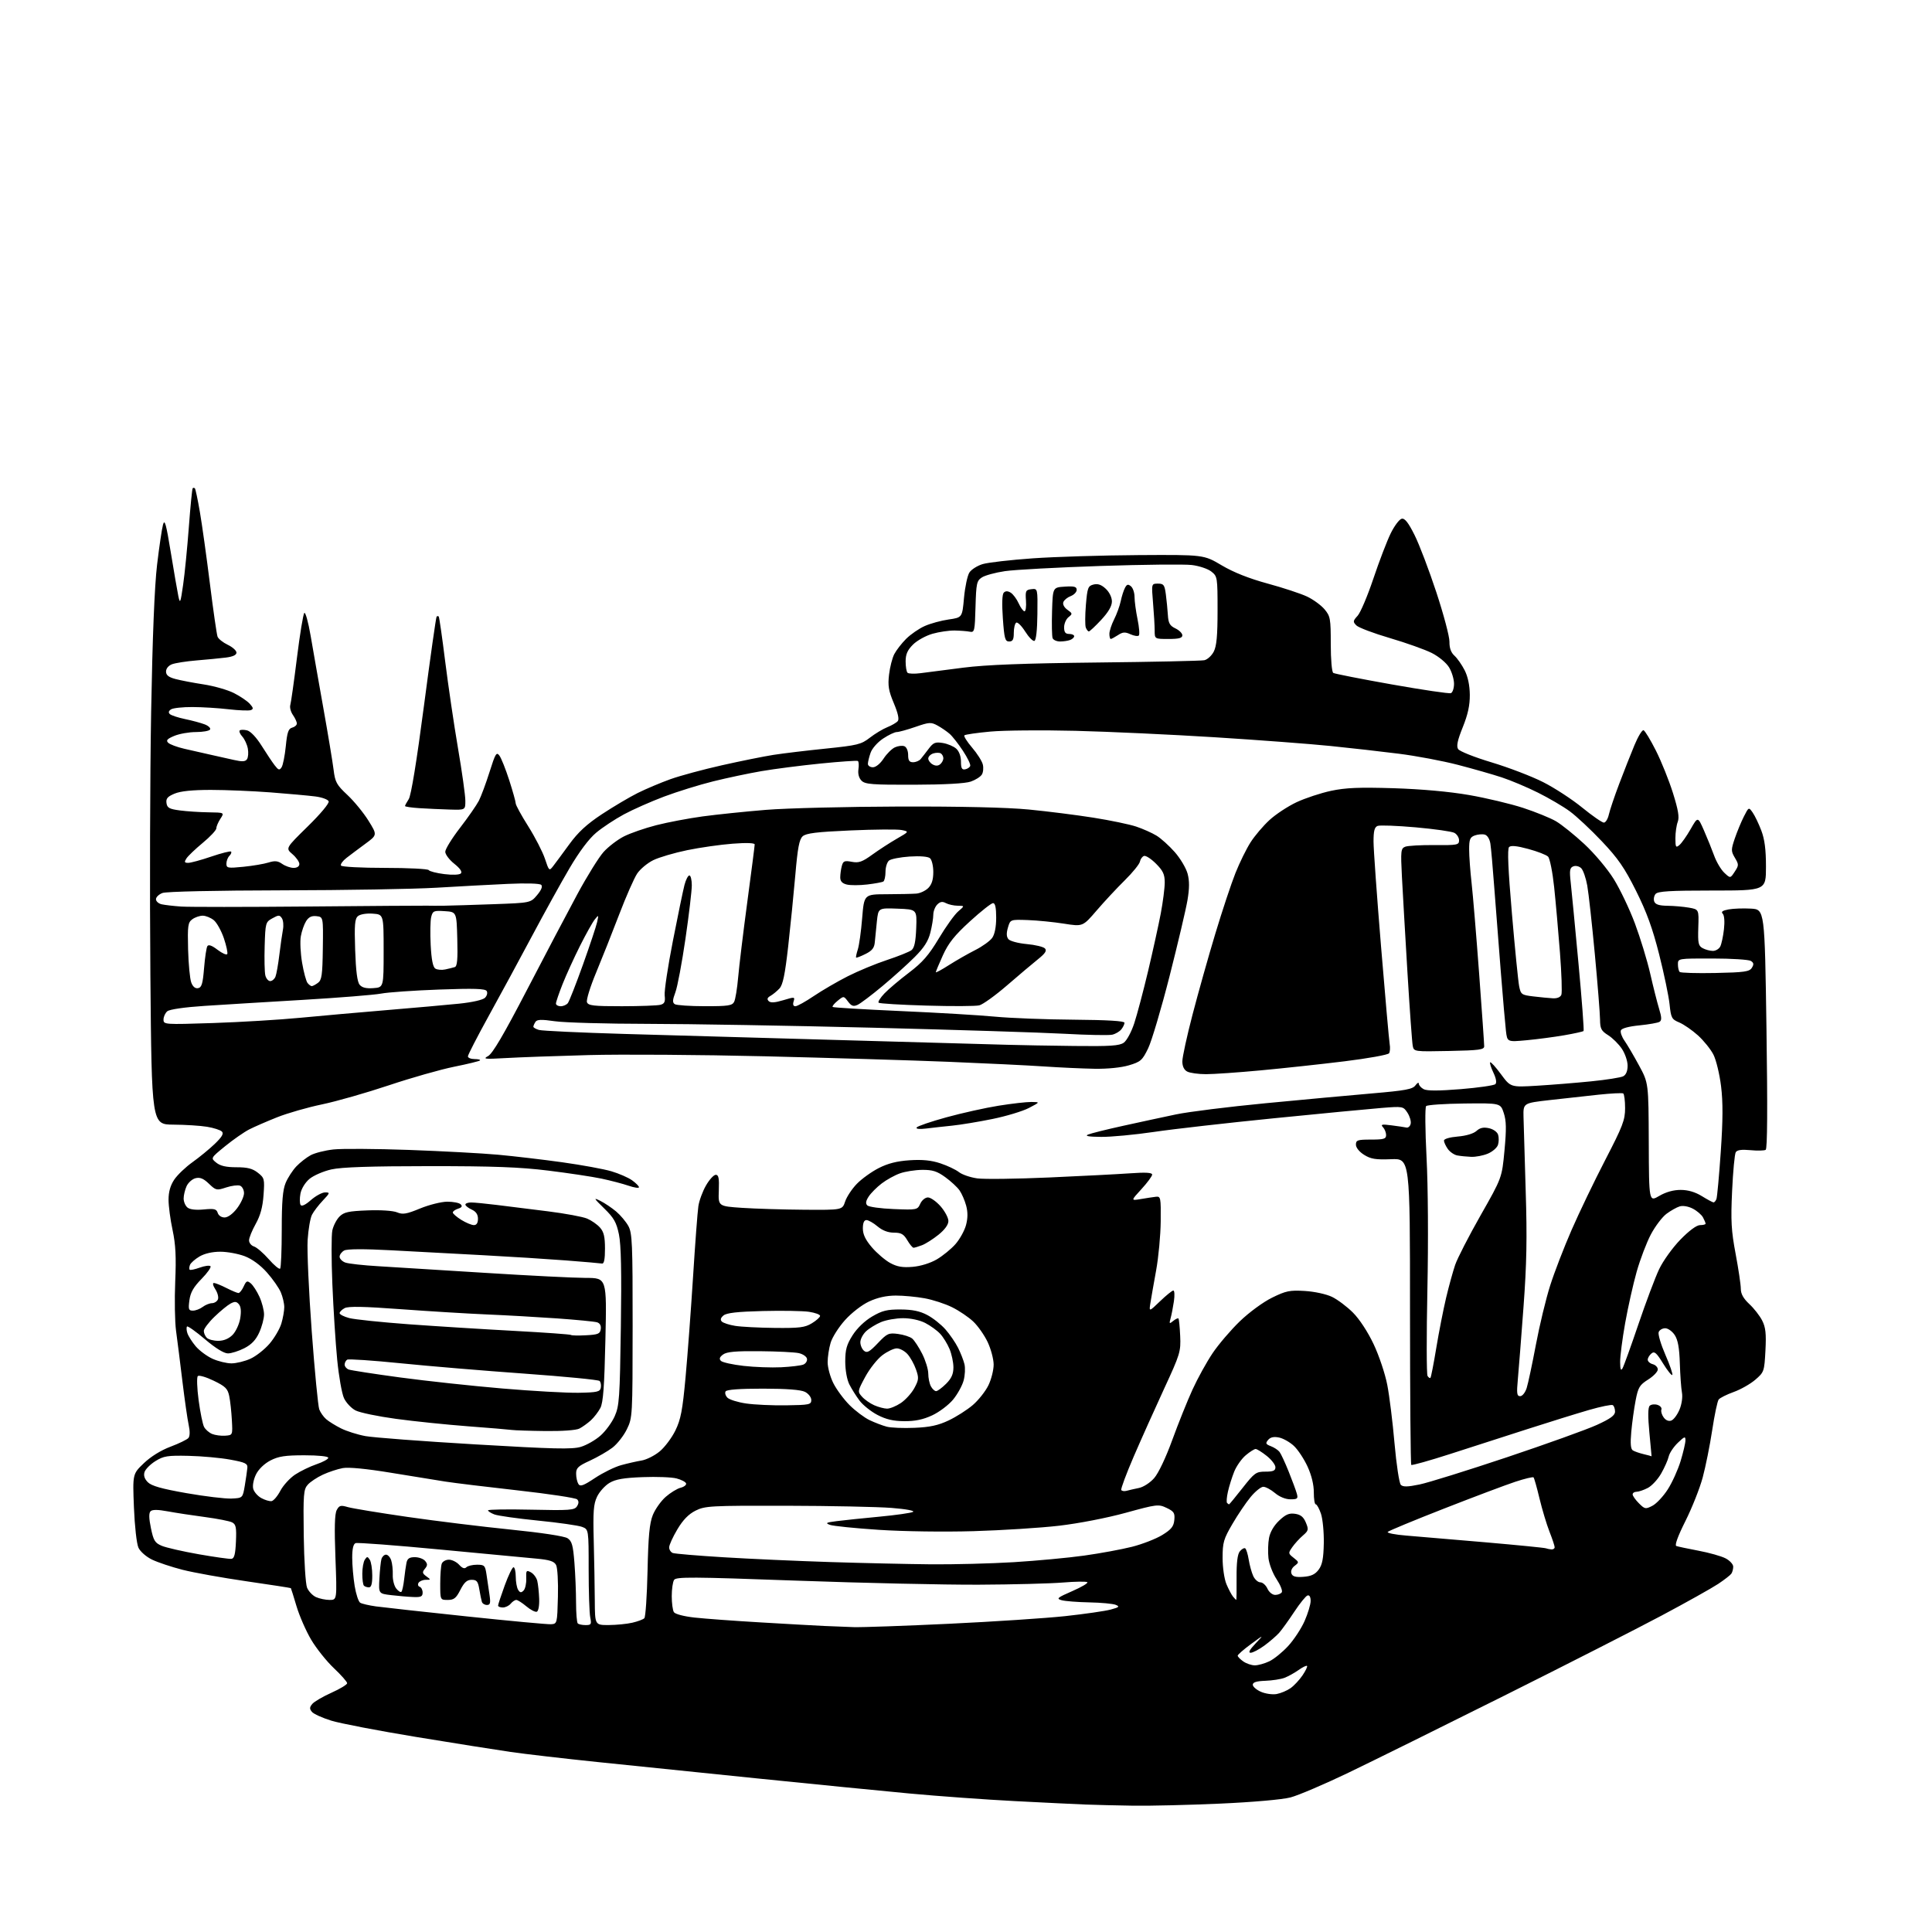 <?xml version="1.0" encoding="UTF-8" standalone="no"?>
<svg 
  version="1.1" 
  xmlns="http://www.w3.org/2000/svg" 
  xmlns:xlink="http://www.w3.org/1999/xlink" 
  xmlns:svg="http://www.w3.org/2000/svg"
  xmlns:rdf="http://www.w3.org/1999/02/22-rdf-syntax-ns#"
  xmlns:cc="http://creativecommons.org/ns#"
  xmlns:dc="http://purl.org/dc/elements/1.1/"
  viewBox="0 0 768 768"
  width="768"
  height="768"
>
<style>svg {background-color: white; }</style>"
<path stroke="none" fill="black" fill-rule="evenodd" d="M450.50,717.79C443.90,717.69 435.35,717.48 431.50,717.33C427.65,717.18 415.05,716.57 403.50,715.97C391.95,715.38 373.05,714.01 361.50,712.94C349.95,711.86 322.73,709.17 301.00,706.95C279.27,704.73 250.70,701.80 237.50,700.43C224.30,699.06 208.78,697.26 203.00,696.43C197.22,695.59 180.27,692.90 165.33,690.45C150.39,687.99 135.25,685.09 131.70,683.99C128.15,682.89 124.68,681.32 124.00,680.50C123.00,679.30 123.03,678.67 124.13,677.35C124.88,676.44 128.31,674.43 131.75,672.89C135.19,671.35 138.00,669.64 138.00,669.10C138.00,668.56 135.63,665.87 132.72,663.12C129.82,660.38 125.76,655.29 123.70,651.82C121.64,648.34 119.02,642.35 117.87,638.50C116.73,634.65 115.71,631.41 115.62,631.31C115.53,631.20 107.59,629.98 97.97,628.58C88.36,627.19 76.92,625.13 72.54,624.01C68.16,622.89 62.72,621.07 60.44,619.97C58.12,618.85 55.75,616.77 55.04,615.24C54.32,613.69 53.54,606.70 53.24,599.22C52.71,585.93 52.71,585.93 57.18,581.65C59.94,579.01 63.99,576.50 67.79,575.08C71.17,573.81 74.38,572.25 74.91,571.61C75.51,570.88 75.55,568.92 75.01,566.47C74.53,564.29 73.40,556.42 72.50,549.00C71.61,541.58 70.47,532.58 69.98,529.00C69.50,525.42 69.35,516.65 69.65,509.50C70.08,499.63 69.82,494.69 68.61,489.00C67.72,484.88 67.00,479.43 67.00,476.90C67.00,473.76 67.73,471.21 69.28,468.90C70.54,467.03 73.79,463.93 76.50,462.00C79.21,460.07 83.21,456.79 85.38,454.71C88.26,451.93 89.02,450.62 88.21,449.81C87.60,449.20 84.94,448.34 82.30,447.91C79.66,447.47 73.63,447.09 68.90,447.06C60.30,447.00 60.30,447.00 59.78,387.75C59.49,355.16 59.63,308.02 60.08,283.00C60.61,253.34 61.43,232.98 62.44,224.50C63.29,217.35 64.35,210.18 64.80,208.56C65.46,206.17 66.04,208.23 67.89,219.56C69.14,227.23 70.50,235.07 70.90,237.00C71.57,240.16 71.75,239.73 72.79,232.50C73.43,228.10 74.45,217.75 75.07,209.50C75.69,201.25 76.37,194.31 76.60,194.08C76.82,193.85 77.21,193.88 77.47,194.13C77.72,194.39 78.62,198.63 79.46,203.55C80.31,208.47 82.10,221.28 83.44,232.01C84.78,242.74 86.15,252.23 86.48,253.09C86.82,253.96 88.64,255.41 90.54,256.32C92.44,257.23 94.00,258.62 94.00,259.42C94.00,260.39 92.56,261.05 89.75,261.40C87.41,261.69 82.18,262.20 78.12,262.53C74.07,262.87 69.68,263.55 68.37,264.05C66.97,264.58 66.00,265.77 66.00,266.94C66.00,268.39 67.01,269.19 69.75,269.92C71.81,270.47 76.88,271.44 81.00,272.07C85.12,272.71 90.53,274.25 93.00,275.51C95.47,276.76 98.31,278.68 99.29,279.77C100.73,281.36 100.81,281.86 99.71,282.28C98.96,282.57 95.00,282.42 90.92,281.95C86.84,281.47 80.35,281.07 76.50,281.06C72.65,281.04 68.83,281.45 68.01,281.97C67.03,282.59 66.86,283.24 67.51,283.85C68.05,284.37 70.77,285.26 73.54,285.84C76.31,286.41 79.82,287.36 81.35,287.94C82.87,288.52 83.84,289.45 83.50,290.00C83.16,290.55 80.64,291.00 77.91,291.00C75.17,291.00 71.30,291.69 69.29,292.52C66.45,293.71 65.91,294.31 66.85,295.25C67.51,295.91 70.40,296.99 73.28,297.65C76.15,298.31 80.75,299.35 83.50,299.97C86.25,300.58 90.49,301.54 92.92,302.08C96.30,302.85 97.53,302.78 98.19,301.79C98.67,301.08 98.81,299.18 98.52,297.57C98.22,295.95 97.23,293.81 96.33,292.81C95.42,291.81 94.96,290.71 95.29,290.37C95.63,290.04 96.95,290.02 98.23,290.34C99.62,290.69 101.93,293.14 104.02,296.48C105.94,299.54 108.28,303.05 109.23,304.27C110.71,306.18 111.10,306.28 111.94,305.00C112.48,304.18 113.23,300.40 113.61,296.62C114.15,291.09 114.65,289.64 116.14,289.25C117.16,288.99 118.00,288.24 118.00,287.61C118.00,286.97 117.30,285.44 116.44,284.21C115.58,282.98 115.11,281.20 115.40,280.24C115.69,279.28 116.88,270.85 118.04,261.50C119.20,252.15 120.52,244.12 120.97,243.66C121.41,243.20 122.54,247.25 123.47,252.66C124.39,258.07 126.68,271.05 128.54,281.50C130.41,291.95 132.24,302.98 132.61,306.00C133.21,310.91 133.79,311.98 138.09,316.00C140.74,318.48 144.50,323.07 146.45,326.20C150.00,331.91 150.00,331.91 145.25,335.40C142.64,337.32 139.26,339.85 137.74,341.03C136.23,342.20 135.24,343.58 135.55,344.08C135.86,344.59 143.71,345.00 153.00,345.00C162.29,345.00 170.13,345.40 170.43,345.88C170.73,346.37 173.51,347.08 176.60,347.47C179.92,347.88 182.63,347.77 183.20,347.20C183.83,346.57 182.91,345.22 180.59,343.36C178.61,341.79 177.00,339.64 177.00,338.59C177.00,337.54 179.64,333.26 182.86,329.09C186.08,324.91 189.45,320.06 190.36,318.30C191.26,316.53 193.18,311.38 194.61,306.84C196.93,299.49 197.36,298.78 198.54,300.39C199.27,301.38 201.02,305.78 202.43,310.16C203.84,314.54 205.00,318.68 205.00,319.35C205.00,320.03 207.24,324.13 209.98,328.46C212.71,332.80 215.70,338.60 216.62,341.36C218.24,346.24 218.32,346.32 219.89,344.29C220.78,343.14 223.65,339.26 226.28,335.65C229.80,330.81 233.21,327.66 239.28,323.65C243.80,320.67 250.20,316.88 253.50,315.23C256.80,313.59 262.65,311.12 266.50,309.74C270.35,308.36 279.57,305.87 287.00,304.20C294.43,302.53 303.65,300.67 307.50,300.07C311.35,299.47 320.69,298.35 328.25,297.58C340.82,296.29 342.31,295.93 345.75,293.27C347.81,291.67 350.95,289.78 352.72,289.07C354.49,288.36 356.36,287.27 356.88,286.64C357.50,285.90 356.95,283.43 355.30,279.52C353.23,274.60 352.89,272.59 353.41,268.18C353.75,265.24 354.69,261.56 355.49,260.02C356.29,258.48 358.41,255.74 360.21,253.94C362.01,252.15 365.34,249.85 367.61,248.85C369.88,247.84 374.16,246.67 377.12,246.25C382.50,245.48 382.50,245.48 383.21,237.62C383.61,233.30 384.57,228.77 385.36,227.57C386.15,226.36 388.53,224.86 390.65,224.23C392.77,223.60 401.70,222.57 410.50,221.95C419.30,221.33 438.20,220.75 452.51,220.66C478.51,220.50 478.51,220.50 485.63,224.72C490.37,227.53 496.48,229.95 503.88,231.97C510.00,233.63 517.03,235.95 519.51,237.11C521.99,238.27 525.13,240.56 526.51,242.19C528.83,244.95 529.00,245.90 529.00,256.02C529.00,262.21 529.43,267.15 530.00,267.50C530.56,267.84 541.02,269.90 553.25,272.07C565.49,274.24 576.06,275.80 576.75,275.54C577.44,275.28 578.00,273.59 578.00,271.78C577.99,269.98 577.11,267.05 576.03,265.29C574.93,263.47 571.94,260.99 569.17,259.58C566.47,258.22 558.98,255.55 552.52,253.65C546.06,251.76 540.06,249.49 539.19,248.62C537.75,247.18 537.79,246.84 539.68,244.77C540.82,243.52 543.63,236.88 545.94,230.00C548.25,223.12 551.35,215.03 552.83,212.01C554.32,208.99 556.29,206.37 557.22,206.20C558.44,205.96 559.86,207.77 562.31,212.69C564.19,216.43 568.08,226.67 570.97,235.44C573.86,244.21 576.21,253.05 576.18,255.09C576.14,257.61 576.79,259.40 578.17,260.65C579.29,261.67 581.11,264.26 582.21,266.42C583.50,268.95 584.23,272.40 584.27,276.16C584.31,280.34 583.52,283.99 581.47,289.08C579.38,294.27 578.88,296.59 579.62,297.76C580.18,298.65 586.12,301.01 592.95,303.06C599.72,305.10 608.95,308.63 613.45,310.92C617.96,313.20 624.94,317.75 628.96,321.04C632.99,324.32 636.86,327.00 637.56,327.00C638.26,327.00 639.16,325.54 639.55,323.76C639.95,321.97 641.81,316.46 643.69,311.51C645.57,306.55 648.28,299.67 649.72,296.22C651.15,292.77 652.78,290.09 653.33,290.28C653.89,290.46 656.10,294.12 658.26,298.40C660.42,302.68 663.46,310.25 665.02,315.22C667.14,321.99 667.62,324.87 666.93,326.70C666.42,328.03 666.00,330.96 666.00,333.19C666.00,336.79 666.18,337.10 667.59,335.92C668.47,335.19 670.48,332.34 672.05,329.59C674.91,324.57 674.91,324.57 677.32,330.04C678.64,333.04 680.47,337.57 681.39,340.10C682.30,342.63 684.13,345.71 685.44,346.94C687.83,349.19 687.83,349.19 689.58,346.51C691.23,344.00 691.24,343.67 689.65,340.99C688.09,338.35 688.09,337.81 689.60,333.32C690.50,330.67 692.12,326.76 693.19,324.64C695.15,320.78 695.15,320.78 696.72,323.01C697.58,324.24 699.12,327.45 700.14,330.13C701.48,333.65 702.00,337.69 702.00,344.51C702.00,354.00 702.00,354.00 680.62,354.00C663.72,354.00 659.01,354.29 658.11,355.37C657.48,356.13 657.25,357.48 657.59,358.37C658.04,359.54 659.53,360.02 662.86,360.06C665.41,360.09 669.26,360.43 671.42,360.81C675.34,361.51 675.34,361.51 675.10,368.68C674.90,374.97 675.12,375.99 676.87,376.93C677.97,377.52 679.78,378.00 680.90,378.00C682.02,378.00 683.33,377.21 683.83,376.25C684.32,375.29 684.98,372.20 685.30,369.39C685.64,366.32 685.45,363.85 684.81,363.21C684.05,362.45 684.72,361.96 687.12,361.51C688.98,361.16 692.98,361.02 696.00,361.19C701.50,361.50 701.50,361.50 702.20,408.97C702.66,440.57 702.56,456.66 701.89,457.07C701.33,457.41 698.61,457.48 695.83,457.21C692.35,456.88 690.54,457.12 689.99,458.02C689.55,458.73 688.90,465.65 688.54,473.40C687.98,485.34 688.20,489.18 689.94,498.44C691.07,504.46 692.00,510.70 692.00,512.31C692.00,514.34 693.03,516.18 695.37,518.37C697.23,520.09 699.53,523.04 700.49,524.93C701.87,527.65 702.14,530.10 701.79,536.86C701.35,545.15 701.25,545.45 697.78,548.45C695.82,550.14 691.94,552.35 689.16,553.34C686.38,554.34 683.70,555.69 683.20,556.33C682.70,556.97 681.54,562.45 680.63,568.50C679.71,574.55 678.01,583.02 676.85,587.32C675.69,591.63 672.60,599.42 669.98,604.64C666.97,610.64 665.64,614.30 666.36,614.56C666.99,614.79 670.96,615.63 675.18,616.43C679.41,617.22 684.24,618.59 685.93,619.46C687.62,620.34 688.99,621.83 688.98,622.78C688.98,623.72 688.64,624.98 688.23,625.57C687.83,626.15 685.48,627.98 683.00,629.63C680.52,631.28 670.40,636.95 660.50,642.22C650.60,647.49 622.48,661.81 598.00,674.04C573.52,686.27 545.65,700.05 536.06,704.66C526.47,709.27 516.08,713.70 512.97,714.51C509.67,715.36 498.00,716.39 484.91,716.97C472.58,717.52 457.10,717.89 450.50,717.79zM507.50,673.40C509.15,673.09 511.62,672.05 513.00,671.08C514.38,670.11 516.52,667.82 517.76,666.00C519.00,664.17 519.81,662.48 519.57,662.23C519.32,661.98 517.80,662.72 516.19,663.87C514.58,665.01 512.07,666.40 510.61,666.96C509.16,667.51 505.72,668.04 502.98,668.14C499.48,668.26 498.00,668.73 498.00,669.71C498.00,670.47 499.46,671.74 501.25,672.52C503.04,673.30 505.85,673.70 507.50,673.40zM498.82,662.00C500.13,662.00 502.71,661.28 504.56,660.40C506.41,659.53 509.78,656.80 512.05,654.33C514.32,651.87 517.26,647.40 518.59,644.40C519.91,641.40 521.00,637.79 521.00,636.39C521.00,634.80 520.53,633.98 519.75,634.23C519.06,634.45 516.69,637.38 514.48,640.74C512.26,644.10 509.56,647.85 508.48,649.07C507.39,650.29 504.74,652.58 502.60,654.15C500.45,655.72 498.00,657.00 497.15,657.00C496.11,657.00 496.72,655.82 499.05,653.36C502.50,649.72 502.50,649.72 497.25,653.57C494.36,655.69 492.00,657.76 492.00,658.16C492.00,658.56 493.00,659.59 494.22,660.44C495.44,661.30 497.51,662.00 498.82,662.00zM339.38,646.81C342.61,646.91 359.71,646.31 377.38,645.47C395.05,644.63 415.80,643.26 423.50,642.43C431.20,641.59 439.30,640.42 441.50,639.83C444.91,638.91 445.20,638.63 443.50,637.94C442.40,637.50 437.68,637.06 433.00,636.97C428.32,636.88 423.38,636.49 422.02,636.11C419.80,635.49 420.26,635.11 426.25,632.49C429.95,630.88 432.64,629.29 432.23,628.95C431.83,628.61 427.45,628.67 422.50,629.08C417.55,629.49 402.48,629.88 389.00,629.94C375.52,630.00 342.98,629.28 316.68,628.33C274.91,626.81 268.75,626.78 267.95,628.05C267.44,628.85 267.03,631.75 267.03,634.50C267.03,637.25 267.41,640.11 267.88,640.85C268.38,641.63 271.82,642.53 276.12,643.01C280.18,643.46 292.05,644.33 302.50,644.94C312.95,645.56 324.20,646.19 327.50,646.34C330.80,646.50 336.15,646.71 339.38,646.81zM219.00,645.66C221.48,645.50 221.50,645.43 221.78,634.75C221.94,628.79 221.62,623.15 221.05,622.10C220.27,620.64 218.48,620.06 213.27,619.58C209.55,619.23 192.15,617.59 174.60,615.93C157.06,614.26 142.09,613.13 141.35,613.42C140.45,613.76 140.00,615.70 140.01,619.22C140.01,622.12 140.45,627.17 140.98,630.43C141.52,633.69 142.50,636.69 143.18,637.11C143.85,637.53 146.68,638.18 149.45,638.57C152.23,638.95 168.45,640.74 185.50,642.54C202.55,644.34 217.62,645.74 219.00,645.66zM232.79,646.00C235.01,646.00 235.19,645.70 234.62,642.88C234.28,641.16 234.00,632.60 234.00,623.85C234.00,607.95 234.00,607.95 231.36,606.95C229.91,606.40 222.05,605.27 213.88,604.46C205.72,603.64 197.91,602.54 196.52,602.01C195.14,601.48 194.00,600.75 194.00,600.39C194.00,600.03 201.71,599.91 211.14,600.12C226.51,600.46 228.38,600.32 229.36,598.78C230.12,597.59 230.13,596.73 229.42,596.02C228.85,595.45 218.29,593.85 205.96,592.47C193.62,591.09 180.60,589.51 177.02,588.95C173.43,588.39 163.64,586.80 155.24,585.42C145.61,583.84 138.61,583.16 136.24,583.59C134.19,583.97 130.63,585.14 128.35,586.20C126.06,587.26 123.36,589.05 122.35,590.18C120.67,592.05 120.52,593.95 120.74,610.37C120.88,620.38 121.47,629.67 122.06,631.12C122.65,632.56 124.25,634.25 125.61,634.87C126.98,635.49 129.42,636.00 131.03,636.00C133.97,636.00 133.97,636.00 133.34,619.21C132.89,607.38 133.04,601.79 133.85,600.28C134.85,598.42 135.42,598.26 138.25,599.09C140.04,599.61 150.72,601.37 162.00,603.00C173.28,604.63 191.72,606.89 203.00,608.03C215.35,609.28 224.33,610.65 225.60,611.47C227.34,612.61 227.80,614.24 228.34,621.17C228.70,625.75 228.99,632.91 228.99,637.08C229.00,641.25 229.30,644.97 229.67,645.33C230.03,645.70 231.44,646.00 232.79,646.00zM242.00,645.98C245.03,645.96 249.24,645.55 251.37,645.05C253.50,644.56 255.64,643.76 256.13,643.27C256.62,642.78 257.19,634.31 257.41,624.44C257.71,610.57 258.19,605.54 259.50,602.26C260.44,599.93 262.74,596.68 264.62,595.03C266.50,593.38 269.17,591.74 270.56,591.40C271.95,591.05 272.92,590.27 272.73,589.68C272.53,589.08 270.82,588.19 268.93,587.70C267.04,587.20 261.00,586.97 255.50,587.18C247.91,587.47 244.72,588.02 242.27,589.48C240.49,590.54 238.27,593.01 237.34,594.96C235.93,597.90 235.71,600.86 236.02,612.50C236.22,620.20 236.41,630.89 236.44,636.25C236.50,646.00 236.50,646.00 242.00,645.98zM213.38,640.69C212.76,640.90 210.89,639.94 209.23,638.54C207.57,637.14 205.77,636.00 205.23,636.00C204.69,636.00 203.68,636.67 203.00,637.50C202.32,638.33 200.91,639.00 199.88,639.00C198.84,639.00 198.00,638.66 198.00,638.25C197.99,637.84 199.18,634.24 200.63,630.25C202.08,626.26 203.66,623.00 204.13,623.00C204.61,623.00 205.01,624.69 205.02,626.75C205.02,628.81 205.45,631.17 205.97,631.99C206.71,633.16 207.18,633.22 208.12,632.28C208.78,631.62 209.27,629.47 209.19,627.52C209.07,624.28 209.24,624.06 211.02,625.01C212.10,625.59 213.24,627.11 213.57,628.41C213.89,629.70 214.23,632.90 214.33,635.52C214.43,638.30 214.03,640.45 213.38,640.69zM193.56,638.00C192.67,638.00 191.76,637.44 191.55,636.75C191.33,636.06 190.88,633.81 190.53,631.75C190.01,628.61 189.51,628.00 187.48,628.00C185.64,628.00 184.54,628.99 183.00,632.00C181.31,635.32 180.45,636.00 177.98,636.00C175.00,636.00 175.00,636.00 175.00,629.58C175.00,626.05 175.27,622.45 175.61,621.58C175.94,620.71 177.22,620.00 178.45,620.00C179.68,620.00 181.51,620.91 182.52,622.02C183.77,623.40 184.68,623.72 185.38,623.02C185.94,622.46 187.85,622.00 189.61,622.00C192.59,622.00 192.87,622.29 193.41,626.00C193.74,628.20 194.26,631.80 194.59,634.00C195.07,637.26 194.88,638.00 193.56,638.00zM491.43,636.00C491.54,636.00 491.60,632.02 491.56,627.16C491.52,621.08 491.93,617.80 492.86,616.67C493.61,615.76 494.57,615.23 494.98,615.49C495.40,615.75 496.02,617.75 496.38,619.95C496.73,622.14 497.53,625.07 498.17,626.47C498.80,627.86 500.08,629.00 501.00,629.00C501.92,629.00 503.19,630.12 503.82,631.50C504.47,632.93 505.80,634.00 506.92,634.00C508.00,634.00 509.18,633.52 509.54,632.94C509.90,632.36 508.96,630.02 507.45,627.74C505.94,625.47 504.49,621.70 504.23,619.36C503.97,617.03 504.07,613.43 504.46,611.35C504.91,608.99 506.41,606.41 508.49,604.45C511.08,602.00 512.46,601.41 514.82,601.76C517.04,602.09 518.18,603.02 519.10,605.25C520.26,608.03 520.16,608.47 517.91,610.40C516.56,611.56 514.67,613.63 513.72,614.99C512.04,617.39 512.05,617.53 514.24,619.25C516.43,620.97 516.44,621.07 514.62,622.46C513.50,623.32 513.00,624.55 513.37,625.51C513.82,626.70 515.05,627.04 518.14,626.81C521.22,626.58 522.79,625.84 524.19,623.96C525.63,622.02 526.11,619.53 526.23,613.46C526.31,609.08 525.80,603.81 525.11,601.75C524.41,599.69 523.48,598.00 523.04,598.00C522.59,598.00 522.25,595.86 522.26,593.25C522.28,590.24 521.37,586.48 519.78,583.00C518.39,579.98 515.95,576.27 514.34,574.77C512.74,573.27 510.07,571.76 508.41,571.43C506.31,571.01 504.99,571.31 504.09,572.40C502.98,573.73 503.14,574.10 505.18,574.88C506.50,575.38 508.05,576.40 508.63,577.15C509.20,577.89 510.85,581.42 512.28,585.00C513.72,588.58 515.17,592.51 515.51,593.75C516.06,595.74 515.77,596.00 512.96,596.00C511.04,596.00 508.62,595.02 506.82,593.50C505.18,592.12 503.09,591.01 502.17,591.02C501.25,591.03 499.00,592.84 497.17,595.05C495.33,597.26 492.07,602.08 489.92,605.77C486.40,611.78 486.00,613.17 486.00,619.27C486.00,623.09 486.67,627.66 487.52,629.71C488.36,631.71 489.54,633.94 490.14,634.67C490.75,635.40 491.33,636.00 491.43,636.00zM164.25,634.84C162.19,634.76 158.25,634.42 155.50,634.09C150.50,633.50 150.50,633.50 150.82,627.50C150.99,624.20 151.36,620.71 151.63,619.75C151.91,618.79 152.73,618.00 153.45,618.00C154.17,618.00 155.10,619.01 155.51,620.25C155.93,621.49 156.20,624.08 156.13,626.00C156.05,627.92 156.66,630.37 157.48,631.43C158.31,632.49 159.25,633.09 159.57,632.76C159.90,632.43 160.38,630.22 160.65,627.83C160.91,625.45 161.33,622.49 161.58,621.25C161.93,619.55 162.73,619.00 164.90,619.00C166.47,619.00 168.32,619.67 169.00,620.50C170.00,621.70 169.98,622.32 168.91,623.61C167.78,624.97 167.86,625.43 169.48,626.61C171.32,627.96 171.32,628.00 169.25,628.00C168.08,628.00 166.79,628.54 166.38,629.19C165.98,629.85 166.18,630.56 166.82,630.77C167.47,630.99 168.00,632.03 168.00,633.08C168.00,634.66 167.33,634.97 164.25,634.84zM146.67,631.00C145.93,631.00 145.03,630.70 144.67,630.33C144.30,629.97 144.01,627.83 144.02,625.58C144.02,623.34 144.47,620.83 145.02,620.00C145.89,618.67 146.11,618.67 146.98,620.00C147.53,620.83 147.98,623.64 147.98,626.25C148.00,629.55 147.59,631.00 146.67,631.00zM370.00,621.84C379.07,621.92 393.93,621.54 403.00,620.99C412.07,620.43 424.68,619.26 431.00,618.37C437.32,617.49 445.88,615.91 450.00,614.87C454.12,613.82 459.52,611.72 462.00,610.20C465.61,607.98 466.56,606.80 466.81,604.23C467.08,601.45 466.68,600.82 463.76,599.42C460.52,597.88 459.89,597.95 447.45,601.37C439.99,603.42 428.78,605.59 421.00,606.50C413.57,607.36 398.27,608.33 387.00,608.66C375.26,609.00 359.16,608.78 349.33,608.13C339.89,607.51 331.14,606.62 329.89,606.15C327.97,605.44 328.39,605.21 332.55,604.68C335.27,604.33 342.90,603.53 349.50,602.91C356.10,602.29 362.15,601.43 362.93,601.00C363.76,600.54 360.18,599.88 354.43,599.42C348.97,598.99 330.10,598.60 312.50,598.56C282.43,598.50 280.26,598.62 276.50,600.50C273.73,601.89 271.50,604.17 269.25,607.96C267.46,610.96 266.00,614.17 266.00,615.10C266.00,616.03 266.65,617.03 267.44,617.34C268.23,617.64 277.34,618.41 287.69,619.04C298.03,619.68 317.07,620.53 330.00,620.94C342.93,621.35 360.93,621.75 370.00,621.84zM92.00,619.67C93.13,619.53 93.57,617.83 93.79,612.80C94.04,607.20 93.80,605.97 92.29,605.18C91.31,604.66 86.45,603.71 81.50,603.05C76.55,602.40 69.89,601.38 66.69,600.79C62.69,600.05 60.56,600.04 59.85,600.75C59.14,601.46 59.18,603.56 60.00,607.48C61.03,612.45 61.58,613.34 64.34,614.50C66.08,615.22 72.67,616.73 79.00,617.84C85.33,618.95 91.17,619.77 92.00,619.67zM616.75,615.92C617.44,615.96 618.00,615.57 618.00,615.04C618.00,614.51 617.07,611.72 615.94,608.85C614.81,605.97 613.03,600.05 611.98,595.69C610.94,591.33 609.87,587.54 609.61,587.28C609.34,587.01 606.06,587.80 602.31,589.04C598.57,590.27 585.83,595.07 574.00,599.70C562.17,604.33 552.12,608.49 551.66,608.95C551.20,609.40 554.58,610.07 559.16,610.43C563.75,610.79 577.85,611.99 590.50,613.09C603.15,614.19 613.95,615.26 614.50,615.47C615.05,615.67 616.06,615.88 616.75,615.92zM656.86,598.57C658.44,597.76 661.18,594.83 662.95,592.08C664.72,589.33 667.02,584.24 668.07,580.79C669.12,577.33 669.99,573.63 669.99,572.56C670.00,570.86 669.63,570.98 666.96,573.54C665.29,575.14 663.66,577.58 663.34,578.97C663.03,580.36 661.67,583.41 660.34,585.74C659.01,588.08 656.61,590.67 655.01,591.49C653.41,592.32 651.40,593.00 650.55,593.00C649.70,593.00 649.00,593.47 649.00,594.05C649.00,594.62 650.12,596.21 651.49,597.58C653.83,599.92 654.14,599.98 656.86,598.57zM488.58,598.00C488.71,598.00 491.12,595.08 493.93,591.50C498.69,585.44 499.31,585.00 503.02,585.00C506.14,585.00 507.00,584.62 507.00,583.25C507.00,582.29 505.45,580.26 503.55,578.75C501.66,577.24 499.67,576.00 499.13,576.00C498.59,576.00 496.82,577.12 495.19,578.50C493.56,579.87 491.50,582.80 490.61,585.01C489.73,587.23 488.60,590.80 488.12,592.97C487.63,595.13 487.48,597.15 487.78,597.45C488.09,597.75 488.44,598.00 488.58,598.00zM107.95,596.72C108.75,596.59 110.33,594.74 111.45,592.60C112.58,590.45 115.22,587.57 117.31,586.18C119.41,584.79 123.24,582.94 125.81,582.06C128.39,581.19 130.50,580.03 130.50,579.49C130.50,578.91 126.59,578.50 121.00,578.50C113.36,578.50 110.72,578.90 107.50,580.56C105.09,581.81 102.82,584.00 101.78,586.07C100.81,588.03 100.32,590.51 100.66,591.80C100.98,593.05 102.43,594.72 103.88,595.51C105.32,596.30 107.15,596.84 107.95,596.72zM91.99,595.70C96.48,595.50 96.48,595.50 97.32,590.50C97.78,587.75 98.23,584.60 98.33,583.50C98.48,581.78 97.52,581.32 91.50,580.22C87.65,579.51 80.22,578.84 75.00,578.72C66.61,578.53 65.07,578.77 61.80,580.80C59.77,582.06 57.81,584.03 57.45,585.17C57.01,586.55 57.45,587.89 58.78,589.22C60.24,590.68 64.31,591.83 74.13,593.55C81.49,594.84 89.52,595.80 91.99,595.70zM447.83,592.62C448.75,592.36 450.94,591.86 452.71,591.50C454.51,591.14 457.17,589.43 458.79,587.58C460.49,585.65 463.45,579.42 466.00,572.40C468.38,565.86 472.00,556.84 474.04,552.38C476.08,547.91 479.69,541.38 482.05,537.88C484.42,534.37 489.29,528.67 492.88,525.21C496.57,521.66 502.13,517.58 505.66,515.85C511.21,513.12 512.68,512.82 518.71,513.18C522.57,513.42 527.22,514.43 529.50,515.53C531.70,516.59 535.44,519.40 537.81,521.77C540.37,524.32 543.72,529.42 546.02,534.29C548.17,538.81 550.61,546.10 551.46,550.50C552.32,554.90 553.62,565.38 554.35,573.80C555.09,582.21 556.22,589.62 556.85,590.25C557.72,591.12 559.54,591.08 564.25,590.11C567.69,589.41 583.33,584.53 599.00,579.29C614.67,574.04 630.76,568.26 634.75,566.44C640.24,563.93 642.00,562.64 642.00,561.12C642.00,560.02 641.60,558.87 641.10,558.56C640.61,558.26 636.34,559.13 631.61,560.50C626.88,561.87 615.93,565.27 607.26,568.06C598.59,570.85 584.75,575.30 576.50,577.97C568.25,580.63 561.27,582.59 561.00,582.32C560.73,582.05 560.50,554.53 560.50,521.17C560.50,460.50 560.50,460.50 553.00,460.80C546.85,461.04 544.91,460.73 542.25,459.06C540.33,457.86 539.00,456.20 539.00,455.01C539.00,453.22 539.65,453.00 545.00,453.00C550.11,453.00 551.00,452.73 551.00,451.20C551.00,450.21 550.44,448.80 549.75,448.07C548.72,446.97 549.31,446.84 553.15,447.34C555.71,447.67 558.38,448.06 559.09,448.22C559.80,448.37 560.56,447.69 560.77,446.70C560.99,445.71 560.40,443.74 559.48,442.32C557.81,439.78 557.66,439.75 549.14,440.43C544.39,440.81 525.20,442.65 506.50,444.52C487.80,446.39 466.29,448.83 458.70,449.96C451.10,451.08 441.65,451.97 437.70,451.93C432.77,451.89 431.13,451.59 432.50,451.01C433.60,450.54 439.90,448.97 446.50,447.52C453.10,446.06 462.55,444.03 467.50,442.99C472.45,441.95 488.43,439.96 503.00,438.56C517.58,437.16 536.66,435.40 545.41,434.65C558.69,433.51 561.54,432.99 562.66,431.45C563.40,430.44 564.00,430.14 564.00,430.77C564.00,431.41 564.87,432.39 565.92,432.96C567.24,433.67 571.87,433.66 580.67,432.95C587.72,432.37 593.92,431.48 594.44,430.96C595.03,430.37 594.73,428.66 593.65,426.39C592.69,424.39 592.12,422.55 592.37,422.29C592.63,422.04 594.56,424.17 596.67,427.03C600.50,432.22 600.50,432.22 611.00,431.59C616.77,431.24 626.45,430.46 632.50,429.85C638.55,429.25 644.29,428.34 645.25,427.84C646.38,427.25 647.00,425.76 647.00,423.61C647.00,421.79 645.97,418.77 644.71,416.90C643.45,415.03 641.00,412.60 639.25,411.50C636.52,409.78 636.07,408.92 636.04,405.27C636.02,402.94 635.09,391.24 633.97,379.27C632.85,367.30 631.50,355.04 630.96,352.03C630.42,349.02 629.35,345.92 628.57,345.14C627.78,344.35 626.40,344.02 625.45,344.38C624.01,344.93 623.84,345.92 624.38,350.77C624.73,353.92 626.12,368.40 627.47,382.95C628.82,397.50 629.73,409.60 629.49,409.84C629.25,410.08 625.78,410.85 621.78,411.54C617.77,412.23 611.05,413.12 606.83,413.51C599.16,414.22 599.16,414.22 598.64,409.86C598.36,407.46 597.42,396.73 596.57,386.00C595.71,375.27 594.54,360.20 593.97,352.50C593.41,344.80 592.72,337.09 592.45,335.36C592.15,333.49 591.24,332.03 590.19,331.76C589.22,331.51 587.43,331.67 586.21,332.12C584.35,332.81 584.00,333.69 584.01,337.72C584.01,340.35 584.45,346.32 584.98,351.00C585.51,355.68 586.85,371.83 587.97,386.91C589.09,401.98 590.00,415.03 589.99,415.91C589.99,417.27 588.01,417.54 576.02,417.78C562.18,418.06 562.05,418.04 561.59,415.78C561.33,414.53 560.38,401.35 559.48,386.50C558.59,371.65 557.60,354.51 557.28,348.41C556.76,338.17 556.86,337.27 558.61,336.58C559.65,336.18 564.89,335.88 570.25,335.93C579.32,336.01 580.00,335.88 580.00,334.04C580.00,332.96 579.16,331.62 578.13,331.07C577.11,330.52 570.19,329.54 562.77,328.88C555.34,328.22 548.53,327.97 547.63,328.31C546.39,328.79 546.00,330.28 546.00,334.52C546.00,337.59 547.35,356.39 548.99,376.30C550.63,396.21 552.18,413.65 552.42,415.05C552.67,416.45 552.56,418.09 552.18,418.69C551.81,419.29 543.85,420.73 534.50,421.88C525.15,423.03 510.18,424.65 501.24,425.48C492.29,426.32 482.47,427.00 479.42,427.00C476.37,427.00 473.00,426.53 471.93,425.96C470.67,425.29 470.00,423.87 470.00,421.90C470.00,420.23 471.82,411.85 474.06,403.29C476.29,394.72 480.36,380.25 483.11,371.14C485.86,362.02 489.46,351.18 491.12,347.03C492.77,342.89 495.47,337.40 497.12,334.83C498.76,332.26 502.14,328.28 504.63,325.99C507.11,323.70 511.96,320.51 515.41,318.89C518.86,317.28 525.02,315.24 529.09,314.37C534.93,313.13 540.21,312.91 554.00,313.33C565.03,313.68 576.10,314.67 583.94,316.03C590.78,317.21 600.46,319.52 605.44,321.14C610.42,322.77 616.32,325.17 618.54,326.47C620.77,327.78 625.81,331.83 629.76,335.49C633.78,339.21 638.94,345.34 641.48,349.42C643.98,353.43 647.78,361.39 649.91,367.10C652.05,372.82 654.78,381.77 655.98,387.00C657.17,392.23 658.76,398.52 659.51,400.98C660.56,404.41 660.60,405.63 659.69,406.19C659.03,406.60 655.42,407.23 651.67,407.60C647.43,408.02 644.64,408.78 644.32,409.60C644.04,410.33 644.69,412.18 645.77,413.71C646.85,415.25 649.44,419.65 651.52,423.50C655.32,430.50 655.32,430.50 655.41,454.14C655.50,477.79 655.50,477.79 659.59,475.39C662.23,473.84 665.23,473.00 668.09,473.01C671.02,473.01 673.84,473.84 676.50,475.47C678.70,476.83 680.79,477.95 681.14,477.97C681.50,477.99 682.02,477.38 682.31,476.63C682.60,475.87 683.37,467.44 684.03,457.88C684.90,445.21 684.93,438.14 684.15,431.79C683.56,427.00 682.20,421.35 681.11,419.22C680.03,417.10 677.26,413.66 674.96,411.58C672.66,409.51 669.32,407.20 667.54,406.45C664.53,405.19 664.25,404.67 663.68,399.22C663.34,395.99 661.49,387.08 659.55,379.42C656.93,369.06 654.59,362.61 650.37,354.16C645.78,344.97 643.21,341.24 636.76,334.43C632.39,329.81 626.66,324.45 624.02,322.52C621.39,320.58 615.69,317.24 611.37,315.09C607.04,312.93 600.58,310.21 597.00,309.03C593.42,307.85 585.55,305.60 579.50,304.03C573.45,302.46 562.88,300.47 556.00,299.61C549.12,298.74 536.98,297.36 529.00,296.55C521.02,295.73 500.32,294.17 483.00,293.08C465.68,291.99 440.70,290.84 427.50,290.51C414.30,290.19 399.10,290.32 393.73,290.81C388.36,291.30 383.69,291.98 383.36,292.31C383.03,292.63 384.41,294.83 386.42,297.18C388.43,299.52 390.35,302.54 390.68,303.88C391.02,305.22 390.85,307.03 390.30,307.90C389.76,308.78 387.78,310.04 385.90,310.69C383.75,311.45 375.47,311.91 363.32,311.94C346.73,311.99 343.92,311.78 342.48,310.34C341.43,309.29 340.98,307.61 341.24,305.79C341.48,304.21 341.37,302.73 341.01,302.50C340.64,302.28 333.97,302.74 326.17,303.52C318.37,304.30 307.83,305.66 302.75,306.53C297.66,307.40 289.00,309.24 283.50,310.60C278.00,311.96 269.23,314.69 264.00,316.65C258.77,318.62 251.57,321.80 248.00,323.73C244.43,325.66 239.47,328.93 236.99,331.01C234.10,333.43 230.28,338.53 226.39,345.14C223.04,350.84 216.36,362.93 211.53,372.00C206.70,381.07 198.98,395.33 194.37,403.67C189.77,412.01 186.00,419.33 186.00,419.92C186.00,420.51 187.20,421.00 188.67,421.00C190.13,421.00 191.09,421.25 190.79,421.55C190.49,421.84 185.86,422.97 180.50,424.05C175.15,425.13 163.50,428.44 154.63,431.41C145.76,434.38 133.80,437.80 128.05,439.00C122.31,440.19 114.28,442.50 110.22,444.11C106.15,445.73 101.14,447.91 99.09,448.95C97.04,450.00 92.74,452.99 89.53,455.60C83.71,460.35 83.71,460.35 85.97,462.17C87.57,463.47 89.89,464.00 93.98,464.00C98.37,464.00 100.38,464.51 102.49,466.17C105.12,468.24 105.22,468.65 104.76,475.07C104.42,479.83 103.51,483.19 101.64,486.53C100.19,489.13 99.00,492.06 99.00,493.06C99.00,494.05 99.88,495.15 100.96,495.49C102.04,495.83 104.68,498.10 106.82,500.53C108.96,502.97 111.00,504.66 111.36,504.31C111.71,503.96 112.00,496.98 112.00,488.80C112.00,477.62 112.39,473.01 113.55,470.22C114.41,468.17 116.32,465.22 117.80,463.66C119.29,462.10 121.85,460.10 123.50,459.21C125.15,458.32 129.20,457.30 132.50,456.93C135.80,456.56 149.30,456.64 162.50,457.11C175.70,457.59 191.68,458.44 198.00,459.02C204.32,459.60 215.83,460.95 223.56,462.03C231.29,463.11 240.06,464.72 243.06,465.61C246.05,466.50 249.74,468.10 251.25,469.18C252.76,470.26 254.00,471.50 254.00,471.95C254.00,472.40 252.14,472.12 249.86,471.34C247.58,470.56 242.74,469.29 239.10,468.52C235.46,467.75 225.96,466.32 217.99,465.34C206.69,463.94 196.25,463.55 170.50,463.56C147.29,463.57 135.79,463.95 131.74,464.86C128.57,465.57 124.65,467.27 123.02,468.63C121.30,470.08 119.80,472.53 119.43,474.50C119.09,476.35 119.11,478.36 119.48,478.97C119.92,479.67 121.40,478.98 123.61,477.03C125.51,475.37 128.04,474.00 129.23,474.00C131.26,474.00 131.20,474.20 128.32,477.25C126.62,479.04 124.69,481.57 124.02,482.88C123.34,484.18 122.57,488.68 122.29,492.88C122.02,497.07 122.75,513.44 123.92,529.25C125.09,545.07 126.44,559.02 126.91,560.25C127.38,561.49 128.61,563.24 129.64,564.13C130.66,565.03 133.31,566.68 135.53,567.79C137.75,568.91 142.12,570.29 145.26,570.87C148.39,571.45 168.00,572.93 188.84,574.16C220.10,576.01 227.45,576.18 230.88,575.15C233.16,574.47 236.68,572.47 238.68,570.70C240.69,568.94 243.24,565.48 244.34,563.00C246.18,558.89 246.39,555.83 246.80,527.50C247.12,505.62 246.89,494.80 246.04,490.71C245.04,485.89 244.06,484.15 240.17,480.36C235.97,476.26 235.82,475.96 238.63,477.36C240.35,478.22 243.18,480.12 244.92,481.58C246.65,483.04 248.84,485.65 249.79,487.37C251.32,490.17 251.50,494.39 251.48,527.00C251.46,562.96 251.43,563.57 249.18,568.17C247.93,570.74 245.34,574.03 243.44,575.48C241.53,576.93 237.50,579.25 234.49,580.64C229.82,582.77 229.00,583.55 229.02,585.82C229.02,587.30 229.43,589.13 229.92,589.91C230.64,591.05 231.91,590.59 236.56,587.50C239.72,585.41 244.37,583.12 246.90,582.43C249.43,581.73 253.09,580.90 255.03,580.58C256.97,580.26 260.20,578.64 262.21,576.98C264.23,575.32 267.04,571.57 268.47,568.66C270.62,564.25 271.31,560.67 272.52,547.49C273.32,538.76 274.66,520.79 275.50,507.56C276.33,494.33 277.28,481.70 277.61,479.50C277.93,477.30 279.29,473.59 280.64,471.25C281.98,468.91 283.74,467.00 284.53,467.00C285.66,467.00 285.93,468.35 285.74,473.25C285.50,479.50 285.50,479.50 295.00,480.14C300.23,480.49 311.33,480.83 319.67,480.89C334.84,481.00 334.84,481.00 335.96,477.61C336.58,475.75 338.67,472.59 340.60,470.60C342.54,468.60 346.46,465.78 349.31,464.33C352.98,462.46 356.59,461.55 361.62,461.22C366.68,460.89 370.21,461.24 373.81,462.44C376.60,463.36 379.92,464.94 381.19,465.93C382.46,466.93 385.75,468.05 388.50,468.43C391.25,468.80 404.07,468.64 417.00,468.07C429.93,467.50 444.44,466.75 449.25,466.41C455.45,465.97 458.00,466.12 458.00,466.92C458.00,467.54 456.09,470.13 453.75,472.68C449.50,477.31 449.50,477.31 453.50,476.64C455.70,476.26 458.40,475.86 459.50,475.73C461.39,475.51 461.49,476.06 461.40,485.50C461.35,491.00 460.53,499.77 459.58,505.00C458.63,510.23 457.60,516.08 457.30,518.00C456.74,521.50 456.74,521.50 461.16,517.25C463.59,514.91 465.96,513.00 466.42,513.00C466.89,513.00 466.99,514.91 466.65,517.25C466.31,519.59 465.72,522.62 465.34,524.00C464.72,526.26 464.82,526.37 466.35,525.11C467.28,524.34 468.23,523.90 468.45,524.12C468.67,524.34 468.98,527.46 469.14,531.06C469.42,537.29 469.12,538.28 462.75,552.05C459.08,560.00 453.64,572.12 450.67,579.00C447.71,585.88 445.48,591.86 445.72,592.29C445.97,592.73 446.92,592.87 447.83,592.62zM656.53,578.90C656.54,578.95 656.14,574.69 655.65,569.43C655.04,563.01 655.08,559.52 655.77,558.83C656.33,558.27 657.72,558.09 658.85,558.45C659.98,558.81 660.69,559.65 660.43,560.33C660.17,561.01 660.58,562.41 661.33,563.44C662.20,564.63 663.34,565.08 664.40,564.68C665.33,564.32 666.78,562.37 667.63,560.34C668.53,558.19 668.93,555.36 668.60,553.57C668.28,551.88 667.91,546.65 667.76,541.95C667.57,535.80 667.00,532.65 665.73,530.70C664.75,529.22 663.05,528.00 661.95,528.00C660.84,528.00 659.67,528.69 659.35,529.53C659.02,530.38 660.23,534.44 662.02,538.56C663.82,542.67 665.05,546.28 664.76,546.57C664.47,546.86 662.81,544.79 661.07,541.96C658.45,537.70 657.66,537.03 656.46,538.04C655.66,538.70 655.00,539.81 655.00,540.51C655.00,541.20 655.90,542.00 657.00,542.29C658.10,542.58 659.00,543.52 659.00,544.39C659.00,545.26 657.27,547.07 655.15,548.40C651.75,550.55 651.18,551.50 650.19,556.66C649.57,559.87 648.79,565.49 648.46,569.15C648.03,573.89 648.22,576.02 649.09,576.56C649.77,576.98 651.71,577.65 653.41,578.06C655.11,578.46 656.51,578.84 656.53,578.90zM89.50,570.71C92.50,570.50 92.50,570.50 92.17,564.50C91.99,561.19 91.53,556.92 91.13,555.00C90.52,552.01 89.63,551.12 84.96,548.86C81.96,547.40 79.11,546.57 78.64,547.01C78.17,547.46 78.31,551.73 78.95,556.59C79.60,561.41 80.57,566.20 81.13,567.24C81.68,568.27 83.11,569.52 84.32,570.02C85.52,570.51 87.85,570.83 89.50,570.71zM216.82,568.86C210.59,568.79 204.60,568.59 203.50,568.43C202.40,568.27 194.53,567.61 186.00,566.97C177.47,566.32 164.62,565.00 157.44,564.02C150.26,563.05 143.01,561.54 141.33,560.67C139.65,559.80 137.58,557.61 136.74,555.79C135.90,553.98 134.68,547.10 134.04,540.50C133.39,533.90 132.53,520.40 132.12,510.50C131.71,500.60 131.71,490.97 132.11,489.10C132.52,487.23 133.80,484.75 134.96,483.60C136.71,481.84 138.53,481.44 146.08,481.15C151.33,480.94 156.23,481.27 157.82,481.92C160.10,482.87 161.56,482.63 167.02,480.38C170.58,478.92 175.43,477.71 177.78,477.69C180.14,477.68 182.55,478.15 183.13,478.73C183.89,479.49 183.59,480.00 182.10,480.47C180.95,480.83 180.00,481.52 180.00,481.99C180.00,482.45 181.52,483.77 183.37,484.92C185.22,486.06 187.47,487.00 188.37,487.00C189.45,487.00 190.00,486.14 190.00,484.48C190.00,482.76 189.20,481.59 187.50,480.82C186.12,480.19 185.00,479.30 185.00,478.84C185.00,478.38 186.01,478.00 187.25,478.00C188.49,478.00 193.10,478.44 197.50,478.99C201.90,479.53 211.08,480.68 217.89,481.53C224.71,482.39 231.68,483.68 233.39,484.41C235.10,485.13 237.40,486.73 238.49,487.96C240.03,489.68 240.49,491.62 240.49,496.35C240.50,500.50 240.12,502.43 239.33,502.28C238.69,502.16 232.17,501.59 224.83,501.03C217.50,500.47 202.72,499.53 192.00,498.96C181.28,498.38 164.89,497.50 155.58,497.01C144.67,496.43 138.02,496.46 136.83,497.09C135.83,497.63 135.00,498.74 135.00,499.56C135.00,500.38 136.01,501.42 137.25,501.88C138.49,502.34 144.45,503.00 150.50,503.35C156.55,503.71 175.68,504.89 193.00,505.99C210.32,507.08 228.26,507.98 232.85,507.99C241.21,508.00 241.21,508.00 240.66,532.43C240.25,551.11 239.78,557.53 238.66,559.68C237.85,561.23 236.13,563.46 234.85,564.63C233.56,565.79 231.52,567.26 230.32,567.88C229.02,568.54 223.51,568.94 216.82,568.86zM363.55,567.58C369.64,567.33 372.94,566.61 377.09,564.65C380.11,563.22 384.43,560.47 386.70,558.53C388.97,556.58 391.76,553.05 392.91,550.68C394.06,548.31 395.00,544.60 394.99,542.43C394.98,540.27 393.91,536.25 392.61,533.50C391.31,530.75 388.73,527.07 386.87,525.32C385.02,523.57 381.25,521.02 378.50,519.66C375.75,518.29 370.83,516.68 367.57,516.09C364.30,515.49 359.13,515.00 356.07,515.01C352.35,515.02 348.83,515.80 345.48,517.36C342.63,518.68 338.49,521.88 335.92,524.75C333.42,527.52 330.84,531.58 330.19,533.76C329.53,535.95 329.00,539.43 329.00,541.51C329.00,543.58 330.01,547.32 331.25,549.80C332.49,552.29 335.38,556.21 337.68,558.52C339.98,560.82 343.58,563.53 345.68,564.53C347.78,565.53 350.85,566.70 352.50,567.13C354.15,567.57 359.12,567.77 363.55,567.58zM359.50,564.94C355.14,564.92 352.22,564.24 348.81,562.46C346.23,561.12 343.02,558.55 341.68,556.76C340.33,554.97 338.51,552.06 337.62,550.30C336.68,548.44 336.00,544.65 336.00,541.25C336.00,536.49 336.55,534.52 338.92,530.78C340.70,527.98 343.74,525.06 346.67,523.34C350.67,520.99 352.62,520.51 358.00,520.54C362.67,520.56 365.66,521.18 368.59,522.73C370.85,523.91 374.11,526.50 375.84,528.47C377.57,530.44 379.83,533.73 380.85,535.78C381.88,537.83 383.02,540.75 383.39,542.29C383.76,543.82 383.61,546.75 383.05,548.79C382.50,550.83 380.61,554.25 378.85,556.38C377.08,558.51 373.36,561.32 370.57,562.62C366.96,564.30 363.77,564.97 359.50,564.94zM352.60,559.96C353.76,559.98 356.23,558.97 358.10,557.72C359.97,556.46 362.39,553.79 363.47,551.78C365.25,548.50 365.31,547.74 364.10,544.31C363.37,542.22 361.84,539.49 360.71,538.25C359.58,537.01 357.68,536.00 356.49,536.00C355.30,536.00 352.70,537.24 350.71,538.75C348.72,540.26 345.68,544.12 343.95,547.32C340.88,553.01 340.85,553.18 342.66,555.20C343.67,556.34 345.85,557.87 347.50,558.60C349.15,559.33 351.45,559.94 352.60,559.96zM312.50,558.64C321.73,558.51 322.50,558.35 322.50,556.53C322.50,555.43 321.39,554.00 320.00,553.29C318.34,552.45 312.74,552.02 303.31,552.01C294.08,552.01 288.88,552.38 288.44,553.10C288.07,553.70 288.40,554.83 289.18,555.61C289.96,556.38 293.27,557.42 296.55,557.90C299.82,558.39 307.00,558.72 312.50,558.64zM604.29,555.00C605.16,555.00 606.30,553.58 606.88,551.75C607.45,549.96 609.10,542.20 610.55,534.50C612.00,526.80 614.55,516.23 616.22,511.00C617.88,505.77 621.70,495.88 624.70,489.00C627.70,482.12 633.71,469.60 638.07,461.18C645.09,447.62 646.00,445.24 646.00,440.49C646.00,437.53 645.66,434.91 645.25,434.66C644.84,434.41 640.45,434.63 635.50,435.15C630.55,435.67 621.77,436.64 616.00,437.30C605.50,438.50 605.50,438.50 605.62,444.00C605.68,447.02 606.07,460.30 606.49,473.50C607.08,492.04 606.88,502.50 605.62,519.50C604.73,531.60 603.71,544.54 603.37,548.25C602.84,553.95 602.98,555.00 604.29,555.00zM229.99,553.65C237.40,553.52 238.52,553.26 238.83,551.64C239.03,550.62 238.81,549.41 238.34,548.95C237.88,548.49 224.45,547.19 208.50,546.04C192.55,544.90 170.39,543.05 159.26,541.92C148.13,540.79 138.57,540.15 138.01,540.49C137.46,540.84 137.00,541.72 137.00,542.45C137.00,543.19 137.72,544.06 138.59,544.40C139.47,544.73 148.69,546.16 159.07,547.56C169.45,548.96 187.75,550.94 199.72,551.95C211.70,552.97 225.32,553.73 229.99,553.65zM372.11,553.00C372.69,553.00 374.47,551.68 376.08,550.08C378.23,547.93 379.00,546.20 379.00,543.54C379.00,541.56 378.30,538.27 377.45,536.23C376.60,534.19 374.91,531.46 373.70,530.17C372.49,528.87 369.83,526.95 367.79,525.90C365.58,524.77 362.03,524.00 359.01,524.00C356.22,524.00 352.27,524.70 350.23,525.55C348.19,526.40 345.51,528.05 344.26,529.22C343.02,530.39 342.00,532.34 342.00,533.55C342.00,534.76 342.66,536.30 343.46,536.96C344.65,537.96 345.64,537.41 348.93,533.95C352.66,530.03 353.24,529.77 357.01,530.27C359.25,530.57 361.77,531.39 362.62,532.10C363.46,532.80 365.25,535.53 366.58,538.15C367.91,540.78 369.00,544.33 369.00,546.03C369.00,547.74 369.47,550.00 370.04,551.07C370.60,552.13 371.54,553.00 372.11,553.00zM568.62,547.71C568.86,547.48 569.91,542.11 570.95,535.78C572.00,529.45 573.76,520.50 574.85,515.89C575.95,511.27 577.57,505.39 578.45,502.80C579.33,500.22 583.87,491.38 588.54,483.15C597.04,468.21 597.04,468.21 598.06,457.30C598.85,448.79 598.79,445.53 597.77,442.45C596.47,438.50 596.47,438.50 582.12,438.66C574.23,438.75 567.39,439.21 566.91,439.69C566.44,440.16 566.51,449.18 567.07,460.02C567.67,471.35 567.81,493.36 567.41,512.63C567.04,530.85 567.06,546.29 567.47,546.95C567.87,547.60 568.39,547.94 568.62,547.71zM644.96,543.96C645.46,543.11 648.31,535.23 651.28,526.46C654.26,517.68 657.97,507.81 659.53,504.53C661.08,501.24 664.87,495.97 667.97,492.78C671.46,489.19 674.43,487.00 675.80,487.00C677.01,487.00 678.00,486.75 678.00,486.43C678.00,486.12 677.54,485.00 676.97,483.94C676.40,482.89 674.58,481.32 672.92,480.46C671.15,479.54 668.99,479.17 667.70,479.56C666.49,479.93 664.12,481.26 662.44,482.52C660.76,483.78 657.98,487.44 656.27,490.66C654.56,493.87 652.02,500.55 650.61,505.50C649.21,510.45 647.15,519.64 646.03,525.92C644.91,532.21 644.01,539.18 644.03,541.42C644.05,544.33 644.32,545.06 644.96,543.96zM310.50,543.51C314.35,543.32 318.31,542.84 319.30,542.46C320.29,542.07 320.96,541.02 320.79,540.13C320.62,539.24 319.13,538.23 317.49,537.88C315.84,537.52 308.85,537.18 301.94,537.12C292.46,537.03 288.91,537.35 287.44,538.43C286.04,539.46 285.80,540.17 286.58,540.97C287.18,541.57 291.23,542.47 295.58,542.96C299.94,543.46 306.65,543.70 310.50,543.51zM92.00,541.96C93.92,541.96 97.33,541.13 99.56,540.11C101.79,539.10 105.20,536.41 107.15,534.14C109.09,531.87 111.20,528.27 111.84,526.14C112.48,524.01 113.00,521.07 113.00,519.60C113.00,518.14 112.38,515.49 111.63,513.72C110.88,511.95 108.40,508.40 106.11,505.83C103.50,502.89 100.22,500.49 97.28,499.36C94.70,498.38 90.32,497.57 87.54,497.58C84.38,497.58 81.30,498.29 79.28,499.49C77.51,500.54 75.81,502.04 75.51,502.84C75.20,503.64 75.15,504.49 75.40,504.73C75.65,504.98 77.45,504.61 79.40,503.90C81.35,503.19 83.27,502.94 83.66,503.33C84.05,503.72 82.46,506.00 80.11,508.39C76.91,511.65 75.71,513.76 75.29,516.87C74.81,520.48 74.98,521.00 76.68,521.00C77.74,521.00 79.49,520.34 80.56,519.53C81.63,518.72 83.30,518.05 84.28,518.03C85.26,518.01 86.32,517.32 86.64,516.49C86.96,515.66 86.49,513.86 85.59,512.49C84.67,511.09 84.42,510.00 85.02,510.00C85.60,510.00 87.84,510.90 90.00,512.00C92.16,513.10 94.32,514.00 94.80,514.00C95.28,514.00 96.21,512.83 96.86,511.40C97.90,509.14 98.26,508.97 99.68,510.15C100.58,510.89 102.14,513.30 103.14,515.50C104.14,517.70 104.96,520.85 104.96,522.50C104.96,524.15 104.10,527.39 103.05,529.69C101.71,532.66 99.97,534.48 97.11,535.94C94.90,537.07 91.96,538.00 90.60,538.00C89.03,538.00 85.66,535.92 81.50,532.39C77.86,529.30 74.65,527.02 74.35,527.31C74.06,527.61 74.11,528.79 74.48,529.93C74.84,531.07 76.33,533.42 77.78,535.15C79.23,536.87 82.24,539.11 84.46,540.12C86.68,541.13 90.08,541.96 92.00,541.96zM86.75,533.00C88.92,533.00 90.91,532.18 92.43,530.66C93.72,529.37 95.09,526.43 95.48,524.13C95.95,521.36 95.78,519.44 94.99,518.49C94.04,517.34 93.34,517.28 91.64,518.19C90.47,518.82 87.59,521.17 85.27,523.42C82.94,525.66 81.03,528.20 81.02,529.05C81.01,529.90 81.54,531.14 82.20,531.80C82.86,532.46 84.91,533.00 86.75,533.00zM232.96,530.79C237.77,530.54 238.54,530.21 238.81,528.34C239.01,526.94 238.48,525.98 237.31,525.63C236.31,525.33 229.20,524.64 221.50,524.09C213.80,523.55 201.20,522.83 193.50,522.51C185.80,522.18 170.39,521.24 159.25,520.42C144.64,519.34 138.45,519.22 137.00,520.00C135.90,520.59 135.00,521.49 135.00,522.00C135.00,522.51 136.70,523.38 138.78,523.94C140.86,524.50 151.55,525.61 162.53,526.42C173.51,527.22 192.40,528.40 204.50,529.05C216.60,529.70 226.71,530.43 226.96,530.66C227.21,530.90 229.91,530.96 232.96,530.79zM308.00,527.87C317.84,527.97 319.97,527.71 322.75,526.01C324.54,524.92 326.00,523.60 326.00,523.08C326.00,522.55 324.02,521.83 321.60,521.46C319.18,521.10 310.93,520.96 303.25,521.15C293.15,521.40 288.84,521.89 287.61,522.91C286.46,523.87 286.24,524.64 286.94,525.34C287.50,525.90 289.88,526.67 292.23,527.05C294.58,527.44 301.68,527.80 308.00,527.87zM362.80,503.59C365.98,503.32 369.82,502.12 372.41,500.61C374.78,499.21 378.12,496.49 379.82,494.55C381.52,492.61 383.40,489.22 384.00,487.01C384.74,484.24 384.76,481.84 384.06,479.25C383.51,477.19 382.32,474.46 381.42,473.18C380.52,471.90 377.97,469.54 375.74,467.93C372.50,465.58 370.69,465.01 366.60,465.04C363.79,465.07 359.81,465.69 357.75,466.43C355.68,467.16 352.41,468.97 350.48,470.45C348.54,471.93 346.23,474.25 345.33,475.62C344.17,477.39 344.01,478.41 344.77,479.17C345.36,479.76 350.08,480.42 355.26,480.62C364.50,480.99 364.70,480.95 365.82,478.50C366.46,477.10 367.80,476.00 368.87,476.00C369.93,476.00 372.19,477.59 373.90,479.53C375.60,481.48 377.00,484.10 377.00,485.37C377.00,486.84 375.58,488.80 373.05,490.84C370.88,492.58 367.93,494.46 366.49,495.00C365.05,495.55 363.55,496.00 363.15,496.00C362.75,496.00 361.63,494.65 360.66,493.00C359.22,490.56 358.22,490.00 355.34,490.00C353.01,490.00 350.77,489.14 348.82,487.50C347.18,486.12 345.21,485.00 344.42,485.00C343.48,485.00 343.00,486.12 343.00,488.32C343.00,490.69 344.03,492.85 346.60,495.85C348.58,498.16 351.85,500.95 353.85,502.05C356.62,503.56 358.77,503.93 362.80,503.59zM89.32,483.96C90.63,483.94 92.60,482.48 94.25,480.30C95.76,478.31 97.00,475.61 97.00,474.31C97.00,473.00 96.29,471.67 95.43,471.33C94.56,471.00 92.08,471.32 89.90,472.03C86.13,473.28 85.83,473.22 83.04,470.54C80.89,468.47 79.51,467.91 77.74,468.35C76.42,468.68 74.82,470.11 74.17,471.52C73.53,472.94 73.00,475.14 73.00,476.42C73.00,477.71 73.68,479.32 74.51,480.00C75.46,480.80 77.82,481.08 80.98,480.78C85.19,480.37 86.05,480.58 86.55,482.15C86.89,483.22 88.05,483.98 89.32,483.96zM584.78,459.86C582.98,459.79 580.49,459.53 579.26,459.30C578.03,459.06 576.34,457.89 575.51,456.71C574.68,455.52 574.00,454.04 574.00,453.40C574.00,452.73 576.27,452.06 579.48,451.79C582.78,451.52 585.75,450.63 586.92,449.57C588.32,448.30 589.71,448.00 591.89,448.48C593.60,448.85 595.17,449.97 595.52,451.07C595.86,452.13 595.84,453.94 595.47,455.09C595.11,456.24 593.29,457.82 591.44,458.59C589.58,459.37 586.59,459.94 584.78,459.86zM368.14,448.61C365.48,448.94 364.02,448.78 364.38,448.19C364.71,447.67 370.04,445.84 376.24,444.14C382.43,442.44 391.77,440.36 397.00,439.53C402.23,438.69 408.07,438.03 410.00,438.05C413.50,438.09 413.50,438.09 409.00,440.44C406.52,441.73 400.00,443.70 394.50,444.82C389.00,445.94 381.80,447.13 378.50,447.46C375.20,447.80 370.54,448.31 368.14,448.61zM435.07,424.85C430.36,424.77 421.32,424.36 415.00,423.93C408.68,423.50 391.57,422.67 377.00,422.08C362.43,421.49 329.57,420.51 304.00,419.89C278.43,419.27 246.93,419.06 234.00,419.41C221.07,419.76 206.22,420.29 201.00,420.60C192.70,421.08 191.82,420.98 194.00,419.82C195.79,418.87 200.18,411.39 209.50,393.46C216.65,379.69 225.65,362.59 229.50,355.46C233.35,348.33 238.04,340.78 239.93,338.67C241.83,336.57 245.47,333.78 248.03,332.48C250.60,331.18 256.38,329.18 260.88,328.03C265.37,326.88 273.65,325.31 279.28,324.54C284.90,323.78 296.25,322.60 304.50,321.93C312.75,321.26 336.60,320.67 357.50,320.61C381.99,320.54 400.30,320.96 409.00,321.80C416.43,322.52 427.97,323.98 434.66,325.04C441.35,326.10 449.00,327.69 451.66,328.58C454.32,329.47 457.95,331.09 459.72,332.17C461.49,333.24 464.75,336.19 466.97,338.70C469.19,341.22 471.48,345.08 472.08,347.28C472.86,350.18 472.84,353.12 472.03,357.89C471.41,361.53 468.22,375.07 464.93,388.00C461.64,400.93 457.80,413.85 456.41,416.73C454.09,421.51 453.43,422.09 448.75,423.48C445.66,424.40 440.25,424.94 435.07,424.85zM427.03,415.79C441.23,415.96 444.96,415.72 446.70,414.50C447.90,413.66 449.74,410.25 450.89,406.75C452.02,403.31 454.49,393.98 456.39,386.00C458.28,378.02 460.54,367.74 461.42,363.14C462.29,358.54 463.00,352.98 463.00,350.79C463.00,347.57 462.33,346.13 459.51,343.31C457.59,341.39 455.46,340.01 454.76,340.25C454.07,340.48 453.34,341.49 453.14,342.50C452.95,343.51 450.24,346.85 447.13,349.92C444.01,352.99 438.98,358.39 435.94,361.93C430.42,368.35 430.42,368.35 422.96,367.17C418.86,366.52 412.38,365.88 408.56,365.74C401.61,365.50 401.61,365.50 400.67,368.73C400.01,370.97 400.07,372.38 400.87,373.34C401.50,374.10 404.76,374.97 408.12,375.28C411.48,375.58 414.74,376.36 415.37,377.01C416.22,377.91 415.54,378.97 412.57,381.35C410.41,383.08 404.87,387.76 400.26,391.75C395.65,395.73 390.71,399.29 389.29,399.64C387.87,400.00 378.42,400.04 368.29,399.74C358.16,399.45 349.59,398.93 349.26,398.59C348.92,398.25 349.96,396.60 351.57,394.91C353.18,393.22 357.56,389.51 361.31,386.67C366.71,382.57 369.18,379.74 373.22,373.00C376.02,368.32 379.48,363.50 380.91,362.29C383.50,360.07 383.50,360.07 380.68,360.04C379.14,360.02 377.03,359.55 376.00,359.00C374.63,358.26 373.73,358.41 372.57,359.57C371.71,360.44 371.00,362.26 371.00,363.63C371.00,365.00 370.47,368.20 369.83,370.75C368.98,374.14 367.29,376.76 363.58,380.46C360.79,383.26 355.01,388.46 350.74,392.02C346.47,395.58 342.03,398.93 340.89,399.45C339.23,400.20 338.46,399.93 337.10,398.13C335.39,395.86 335.39,395.86 332.94,397.85C331.60,398.94 330.73,400.03 331.00,400.28C331.27,400.53 343.43,401.26 358.00,401.91C372.57,402.55 389.43,403.55 395.46,404.13C401.49,404.71 415.55,405.26 426.71,405.34C440.22,405.45 446.99,405.85 447.00,406.56C447.00,407.14 446.44,408.32 445.75,409.18C445.06,410.04 443.45,411.00 442.16,411.30C440.88,411.61 432.33,411.45 423.16,410.94C414.00,410.44 379.73,409.36 347.00,408.53C314.27,407.71 274.00,407.02 257.50,407.00C241.00,406.98 224.38,406.51 220.57,405.96C215.18,405.18 213.47,405.24 212.84,406.23C212.39,406.93 212.02,407.79 212.02,408.13C212.01,408.48 213.01,409.06 214.25,409.42C215.49,409.78 230.68,410.49 248.00,411.00C265.32,411.51 304.70,412.63 335.50,413.49C366.30,414.36 395.55,415.18 400.50,415.32C405.45,415.47 417.39,415.68 427.03,415.79zM84.75,406.67C95.61,406.31 111.25,405.37 119.50,404.57C127.75,403.78 143.28,402.40 154.00,401.51C164.72,400.62 177.52,399.48 182.43,398.98C187.76,398.43 191.95,397.48 192.80,396.63C193.60,395.82 193.90,394.65 193.47,393.95C192.88,393.00 188.50,392.86 174.60,393.36C164.65,393.72 154.25,394.44 151.50,394.97C148.75,395.49 134.80,396.61 120.50,397.46C106.20,398.30 88.54,399.38 81.26,399.86C73.35,400.38 67.41,401.24 66.51,401.99C65.68,402.68 65.00,404.16 65.00,405.28C65.00,407.28 65.34,407.31 84.75,406.67zM222.88,400.00C223.91,400.00 225.20,399.44 225.73,398.75C226.27,398.06 228.96,391.20 231.72,383.50C234.47,375.80 237.02,368.15 237.38,366.50C238.01,363.62 237.97,363.58 236.43,365.50C235.55,366.60 232.91,371.32 230.56,376.00C228.21,380.68 225.10,387.50 223.64,391.17C222.19,394.84 221.00,398.33 221.00,398.92C221.00,399.51 221.84,400.00 222.88,400.00zM247.22,399.99C254.52,399.98 261.42,399.73 262.54,399.42C264.17,398.99 264.51,398.22 264.22,395.69C264.02,393.93 265.49,384.18 267.49,374.00C269.48,363.82 271.56,353.81 272.10,351.75C272.64,349.69 273.51,348.00 274.04,348.00C274.57,348.00 275.00,349.77 275.00,351.93C275.00,354.09 273.87,363.65 272.48,373.18C271.09,382.70 269.30,392.27 268.48,394.44C267.32,397.55 267.27,398.55 268.25,399.18C268.94,399.61 274.32,399.98 280.21,399.98C289.42,400.00 291.06,399.75 291.83,398.25C292.33,397.29 293.05,392.90 293.43,388.50C293.81,384.10 295.44,370.63 297.06,358.58C298.68,346.52 300.00,336.22 300.00,335.68C300.00,335.08 296.70,334.96 291.25,335.38C286.44,335.74 278.32,336.90 273.21,337.95C268.10,339.00 262.03,340.79 259.71,341.92C257.39,343.05 254.51,345.44 253.30,347.24C252.09,349.03 248.87,356.35 246.14,363.50C243.41,370.65 239.27,381.07 236.95,386.66C234.62,392.24 232.99,397.53 233.33,398.41C233.84,399.75 235.98,400.00 247.22,399.99zM316.18,400.00C316.91,400.00 320.20,398.17 323.50,395.94C326.80,393.71 332.88,390.17 337.00,388.08C341.12,385.99 348.15,383.08 352.61,381.61C357.06,380.14 361.43,378.38 362.31,377.72C363.47,376.83 363.99,374.44 364.21,369.00C364.50,361.50 364.50,361.50 356.83,361.21C349.15,360.92 349.15,360.92 348.58,366.21C348.27,369.12 347.89,372.85 347.75,374.50C347.56,376.80 346.70,377.90 344.05,379.22C342.16,380.17 340.48,380.81 340.32,380.65C340.16,380.50 340.47,379.05 340.99,377.43C341.52,375.82 342.30,370.23 342.72,365.00C343.50,355.50 343.50,355.50 352.50,355.47C357.45,355.45 362.74,355.34 364.25,355.22C365.76,355.10 367.90,354.10 369.00,353.00C370.39,351.61 371.00,349.67 371.00,346.62C371.00,344.21 370.41,341.75 369.67,341.14C368.87,340.48 365.69,340.22 361.56,340.49C357.83,340.74 354.15,341.46 353.39,342.09C352.62,342.73 352.00,344.74 352.00,346.56C352.00,348.39 351.61,350.12 351.14,350.42C350.66,350.71 347.77,351.24 344.71,351.60C341.66,351.96 338.00,351.97 336.58,351.61C334.76,351.15 334.00,350.30 334.01,348.73C334.02,347.50 334.30,345.48 334.64,344.23C335.16,342.26 335.69,342.04 338.59,342.58C341.38,343.11 342.74,342.63 346.72,339.75C349.35,337.85 353.73,335.00 356.46,333.43C361.42,330.57 361.42,330.57 358.43,329.95C356.79,329.62 347.65,329.69 338.12,330.11C324.60,330.70 320.42,331.22 319.07,332.44C317.72,333.66 317.08,337.04 316.16,347.75C315.50,355.31 314.22,368.14 313.31,376.25C312.04,387.45 311.21,391.48 309.84,392.95C308.84,394.01 307.24,395.33 306.27,395.88C305.02,396.58 304.81,397.19 305.56,397.95C306.31,398.71 307.99,398.61 311.35,397.60C315.88,396.23 316.05,396.25 315.47,398.09C315.08,399.31 315.34,400.00 316.18,400.00zM617.28,396.84C619.00,396.94 620.29,396.40 620.67,395.43C621.00,394.56 620.75,387.03 620.11,378.68C619.46,370.33 618.43,358.62 617.80,352.65C617.17,346.68 616.08,341.22 615.38,340.52C614.68,339.82 611.14,338.45 607.51,337.47C602.94,336.23 600.60,336.00 599.88,336.72C599.15,337.45 599.50,345.53 601.01,363.13C602.20,377.08 603.50,390.07 603.88,392.00C604.54,395.32 604.83,395.53 609.54,396.09C612.27,396.42 615.75,396.76 617.28,396.84zM78.75,392.81C80.17,392.54 80.62,391.02 81.12,384.85C81.46,380.66 82.05,376.72 82.43,376.11C82.90,375.36 84.23,375.83 86.47,377.55C88.31,378.95 90.05,379.73 90.33,379.27C90.61,378.82 90.01,375.99 89.00,372.99C87.98,369.99 86.17,366.74 84.97,365.77C83.76,364.80 81.79,364.00 80.58,364.00C79.37,364.00 77.51,364.64 76.44,365.43C74.70,366.71 74.53,367.94 74.77,377.43C74.93,383.24 75.49,389.16 76.03,390.57C76.66,392.24 77.62,393.03 78.75,392.81zM148.41,392.80C152.50,392.50 152.50,392.50 152.50,378.00C152.50,363.50 152.50,363.50 148.18,363.19C145.69,363.01 143.20,363.42 142.31,364.16C141.04,365.21 140.84,367.52 141.18,377.61C141.46,385.95 142.02,390.32 142.96,391.45C143.91,392.60 145.55,393.01 148.41,392.80zM123.93,392.00C124.31,392.00 125.42,391.42 126.39,390.70C127.90,389.60 128.19,387.60 128.33,376.95C128.50,364.50 128.50,364.50 125.81,364.19C123.88,363.97 122.72,364.53 121.67,366.19C120.88,367.46 119.93,370.17 119.58,372.21C119.22,374.24 119.45,378.97 120.09,382.71C120.72,386.44 121.70,390.06 122.25,390.75C122.80,391.44 123.55,392.00 123.93,392.00zM107.41,390.00C108.17,390.00 109.11,389.21 109.50,388.25C109.89,387.29 110.59,383.35 111.05,379.50C111.52,375.65 112.16,371.15 112.48,369.50C112.79,367.85 112.60,365.82 112.05,365.00C111.16,363.67 110.74,363.67 108.28,365.04C105.58,366.52 105.49,366.85 105.21,376.04C105.05,381.24 105.17,386.51 105.48,387.75C105.79,388.99 106.66,390.00 107.41,390.00zM377.25,383.62C380.14,381.78 384.83,379.10 387.68,377.66C390.53,376.22 393.57,374.03 394.43,372.80C395.42,371.39 396.00,368.41 396.00,364.78C396.00,360.82 395.61,359.00 394.75,359.00C394.06,359.01 389.94,362.26 385.58,366.24C379.44,371.85 377.03,374.87 374.83,379.71C373.27,383.15 372.00,386.19 372.00,386.47C372.00,386.75 374.36,385.47 377.25,383.62zM681.84,386.78C693.46,386.54 695.44,386.26 696.39,384.72C697.25,383.35 697.16,382.73 696.00,381.99C695.17,381.46 688.31,381.02 680.75,381.02C667.01,381.00 667.00,381.00 667.00,383.33C667.00,384.62 667.31,385.98 667.69,386.36C668.08,386.74 674.44,386.93 681.84,386.78zM176.99,385.37C178.37,385.08 180.08,384.65 180.78,384.43C181.75,384.14 182.00,381.36 181.78,373.27C181.50,362.50 181.50,362.50 176.78,362.20C172.42,361.92 172.02,362.09 171.41,364.50C171.05,365.94 170.96,370.95 171.20,375.64C171.51,381.53 172.09,384.44 173.07,385.04C173.85,385.52 175.61,385.67 176.99,385.37zM122.50,360.35C147.25,360.13 168.51,359.98 169.75,360.02C170.99,360.06 174.14,360.07 176.75,360.03C179.36,359.99 188.12,359.72 196.20,359.43C210.91,358.90 210.91,358.90 213.51,355.81C215.18,353.83 215.77,352.37 215.15,351.75C214.58,351.18 209.22,351.02 201.84,351.36C195.06,351.67 182.30,352.35 173.50,352.88C164.70,353.41 137.17,353.88 112.32,353.92C85.58,353.97 66.08,354.40 64.57,354.98C63.15,355.51 62.00,356.63 62.00,357.46C62.00,358.28 63.01,359.19 64.25,359.47C65.49,359.75 68.97,360.16 72.00,360.37C75.03,360.58 97.75,360.57 122.50,360.35zM96.75,344.56C100.46,344.19 104.95,343.43 106.73,342.87C109.27,342.08 110.44,342.19 112.20,343.43C113.44,344.29 115.47,345.00 116.72,345.00C118.11,345.00 119.00,344.40 119.00,343.45C119.00,342.60 117.76,340.84 116.25,339.54C113.50,337.18 113.50,337.18 122.33,328.52C127.44,323.51 130.95,319.31 130.65,318.54C130.37,317.81 127.97,316.93 125.32,316.60C122.67,316.26 114.70,315.54 107.60,314.99C100.51,314.45 89.81,314.00 83.82,314.00C76.48,314.00 71.78,314.48 69.40,315.48C66.61,316.64 65.92,317.44 66.18,319.23C66.45,321.14 67.30,321.61 71.50,322.16C74.25,322.53 79.36,322.86 82.87,322.91C89.23,323.00 89.23,323.00 87.62,325.46C86.73,326.82 86.00,328.53 86.00,329.26C86.00,329.99 83.58,332.59 80.61,335.04C77.65,337.49 74.72,340.29 74.11,341.25C73.18,342.69 73.31,343.00 74.82,343.00C75.82,343.00 79.95,341.88 83.99,340.50C88.03,339.13 91.57,338.24 91.85,338.52C92.14,338.80 91.83,339.57 91.18,340.22C90.53,340.87 90.00,342.26 90.00,343.32C90.00,345.08 90.53,345.18 96.75,344.56zM178.75,321.81C175.31,321.71 169.91,321.46 166.75,321.26C163.59,321.06 161.00,320.68 161.00,320.41C161.00,320.15 161.67,318.91 162.48,317.67C163.42,316.23 165.63,302.70 168.54,280.48C171.06,261.27 173.32,245.35 173.56,245.11C173.80,244.87 174.18,244.85 174.40,245.08C174.62,245.31 175.77,253.31 176.96,262.87C178.16,272.42 180.44,287.94 182.05,297.37C183.66,306.79 184.98,316.19 184.98,318.25C185.00,322.00 185.00,322.00 178.75,321.81zM383.67,305.82C384.58,305.65 385.49,305.03 385.68,304.45C385.88,303.87 384.57,301.17 382.78,298.45C380.99,295.73 378.62,292.70 377.51,291.73C376.41,290.76 374.24,289.27 372.69,288.42C370.11,287.01 369.40,287.05 363.94,288.94C360.67,290.07 357.31,291.00 356.47,291.00C355.64,291.00 353.20,292.16 351.05,293.59C348.84,295.05 346.67,297.51 346.07,299.24C345.48,300.92 345.00,302.91 345.00,303.65C345.00,304.39 345.90,305.00 346.99,305.00C348.16,305.00 349.92,303.57 351.24,301.55C352.48,299.65 354.51,297.64 355.74,297.08C356.97,296.51 358.66,296.31 359.49,296.63C360.36,296.97 361.00,298.45 361.00,300.11C361.00,302.31 361.46,303.00 362.96,303.00C364.04,303.00 365.39,302.44 365.97,301.75C366.55,301.06 367.99,299.21 369.17,297.64C371.01,295.19 371.80,294.87 374.78,295.35C376.69,295.66 379.09,296.68 380.12,297.61C381.26,298.64 382.00,300.66 382.00,302.73C382.00,305.38 382.37,306.07 383.67,305.82zM373.74,303.80C374.43,303.23 375.00,302.16 375.00,301.44C375.00,300.71 374.55,299.84 373.99,299.49C373.44,299.15 372.09,299.16 370.99,299.50C369.90,299.85 369.00,300.76 369.00,301.52C369.00,302.28 369.78,303.34 370.74,303.87C371.89,304.52 372.91,304.49 373.74,303.80zM366.00,267.59C368.48,267.27 376.12,266.28 383.00,265.40C391.91,264.26 407.12,263.68 436.00,263.36C458.27,263.12 477.50,262.71 478.73,262.45C479.96,262.19 481.65,260.65 482.48,259.04C483.62,256.84 484.00,252.72 484.00,242.62C484.00,229.46 483.94,229.10 481.51,227.19C480.15,226.11 476.66,224.95 473.76,224.60C470.87,224.25 454.55,224.42 437.50,224.98C420.45,225.55 403.37,226.47 399.53,227.03C395.70,227.59 391.56,228.72 390.32,229.53C388.26,230.87 388.05,231.89 387.78,241.25C387.52,250.89 387.38,251.48 385.50,251.11C384.40,250.89 381.70,250.68 379.50,250.64C377.30,250.60 373.33,251.18 370.68,251.93C368.02,252.69 364.54,254.62 362.93,256.23C360.73,258.42 360.00,260.09 360.00,262.91C360.00,264.98 360.34,267.01 360.75,267.42C361.16,267.84 363.52,267.92 366.00,267.59zM401.15,255.00C399.53,255.00 399.22,253.85 398.65,245.80C398.23,239.95 398.37,236.23 399.02,235.58C399.73,234.87 400.60,234.88 401.78,235.60C402.72,236.18 404.14,238.08 404.93,239.83C405.72,241.57 406.76,243.00 407.26,243.00C407.75,243.00 408.01,241.09 407.84,238.75C407.56,234.87 407.75,234.47 410.01,234.21C412.50,233.92 412.50,233.92 412.38,244.16C412.31,250.51 411.86,254.55 411.19,254.77C410.59,254.97 408.94,253.28 407.52,251.03C406.09,248.77 404.49,247.19 403.96,247.52C403.43,247.85 403.00,249.67 403.00,251.56C403.00,254.24 402.59,255.00 401.15,255.00zM421.39,255.00C420.04,255.00 418.71,254.40 418.43,253.67C418.15,252.95 418.05,248.11 418.21,242.92C418.50,233.50 418.50,233.50 423.25,233.20C427.04,232.95 428.00,233.21 428.00,234.47C428.00,235.34 426.94,236.45 425.64,236.95C424.34,237.44 423.01,238.52 422.70,239.34C422.36,240.22 423.03,241.48 424.31,242.39C426.37,243.86 426.40,244.03 424.75,245.33C423.79,246.10 423.00,247.91 423.00,249.36C423.00,251.33 423.51,252.00 425.00,252.00C426.10,252.00 427.00,252.40 427.00,252.89C427.00,253.38 426.29,254.06 425.42,254.39C424.55,254.73 422.73,255.00 421.39,255.00zM441.54,254.00C441.24,254.00 441.00,253.08 441.00,251.96C441.00,250.84 441.85,248.25 442.88,246.21C443.91,244.17 445.09,240.93 445.50,239.00C445.90,237.07 446.66,234.68 447.19,233.69C447.94,232.24 448.43,232.11 449.57,233.06C450.36,233.71 451.00,235.63 451.00,237.31C451.00,239.00 451.54,242.98 452.19,246.16C452.85,249.34 453.08,252.26 452.70,252.63C452.32,253.01 450.83,252.79 449.38,252.13C447.24,251.15 446.32,251.21 444.41,252.47C443.12,253.31 441.83,254.00 441.54,254.00zM464.50,254.00C459.00,254.00 459.00,254.00 459.00,250.65C459.00,248.81 458.71,243.86 458.35,239.65C457.71,232.00 457.71,232.00 460.29,232.00C462.58,232.00 462.94,232.49 463.44,236.25C463.75,238.59 464.11,242.30 464.25,244.49C464.45,247.74 465.01,248.73 467.25,249.80C468.76,250.52 470.00,251.76 470.00,252.55C470.00,253.64 468.63,254.00 464.50,254.00zM432.84,251.00C432.49,251.00 431.95,250.31 431.62,249.46C431.30,248.61 431.32,244.56 431.66,240.44C432.24,233.62 432.51,232.91 434.70,232.36C436.41,231.93 437.82,232.42 439.56,234.05C441.00,235.40 442.00,237.48 442.00,239.09C442.00,240.93 440.60,243.33 437.73,246.42C435.38,248.94 433.18,251.00 432.84,251.00z" />

</svg>